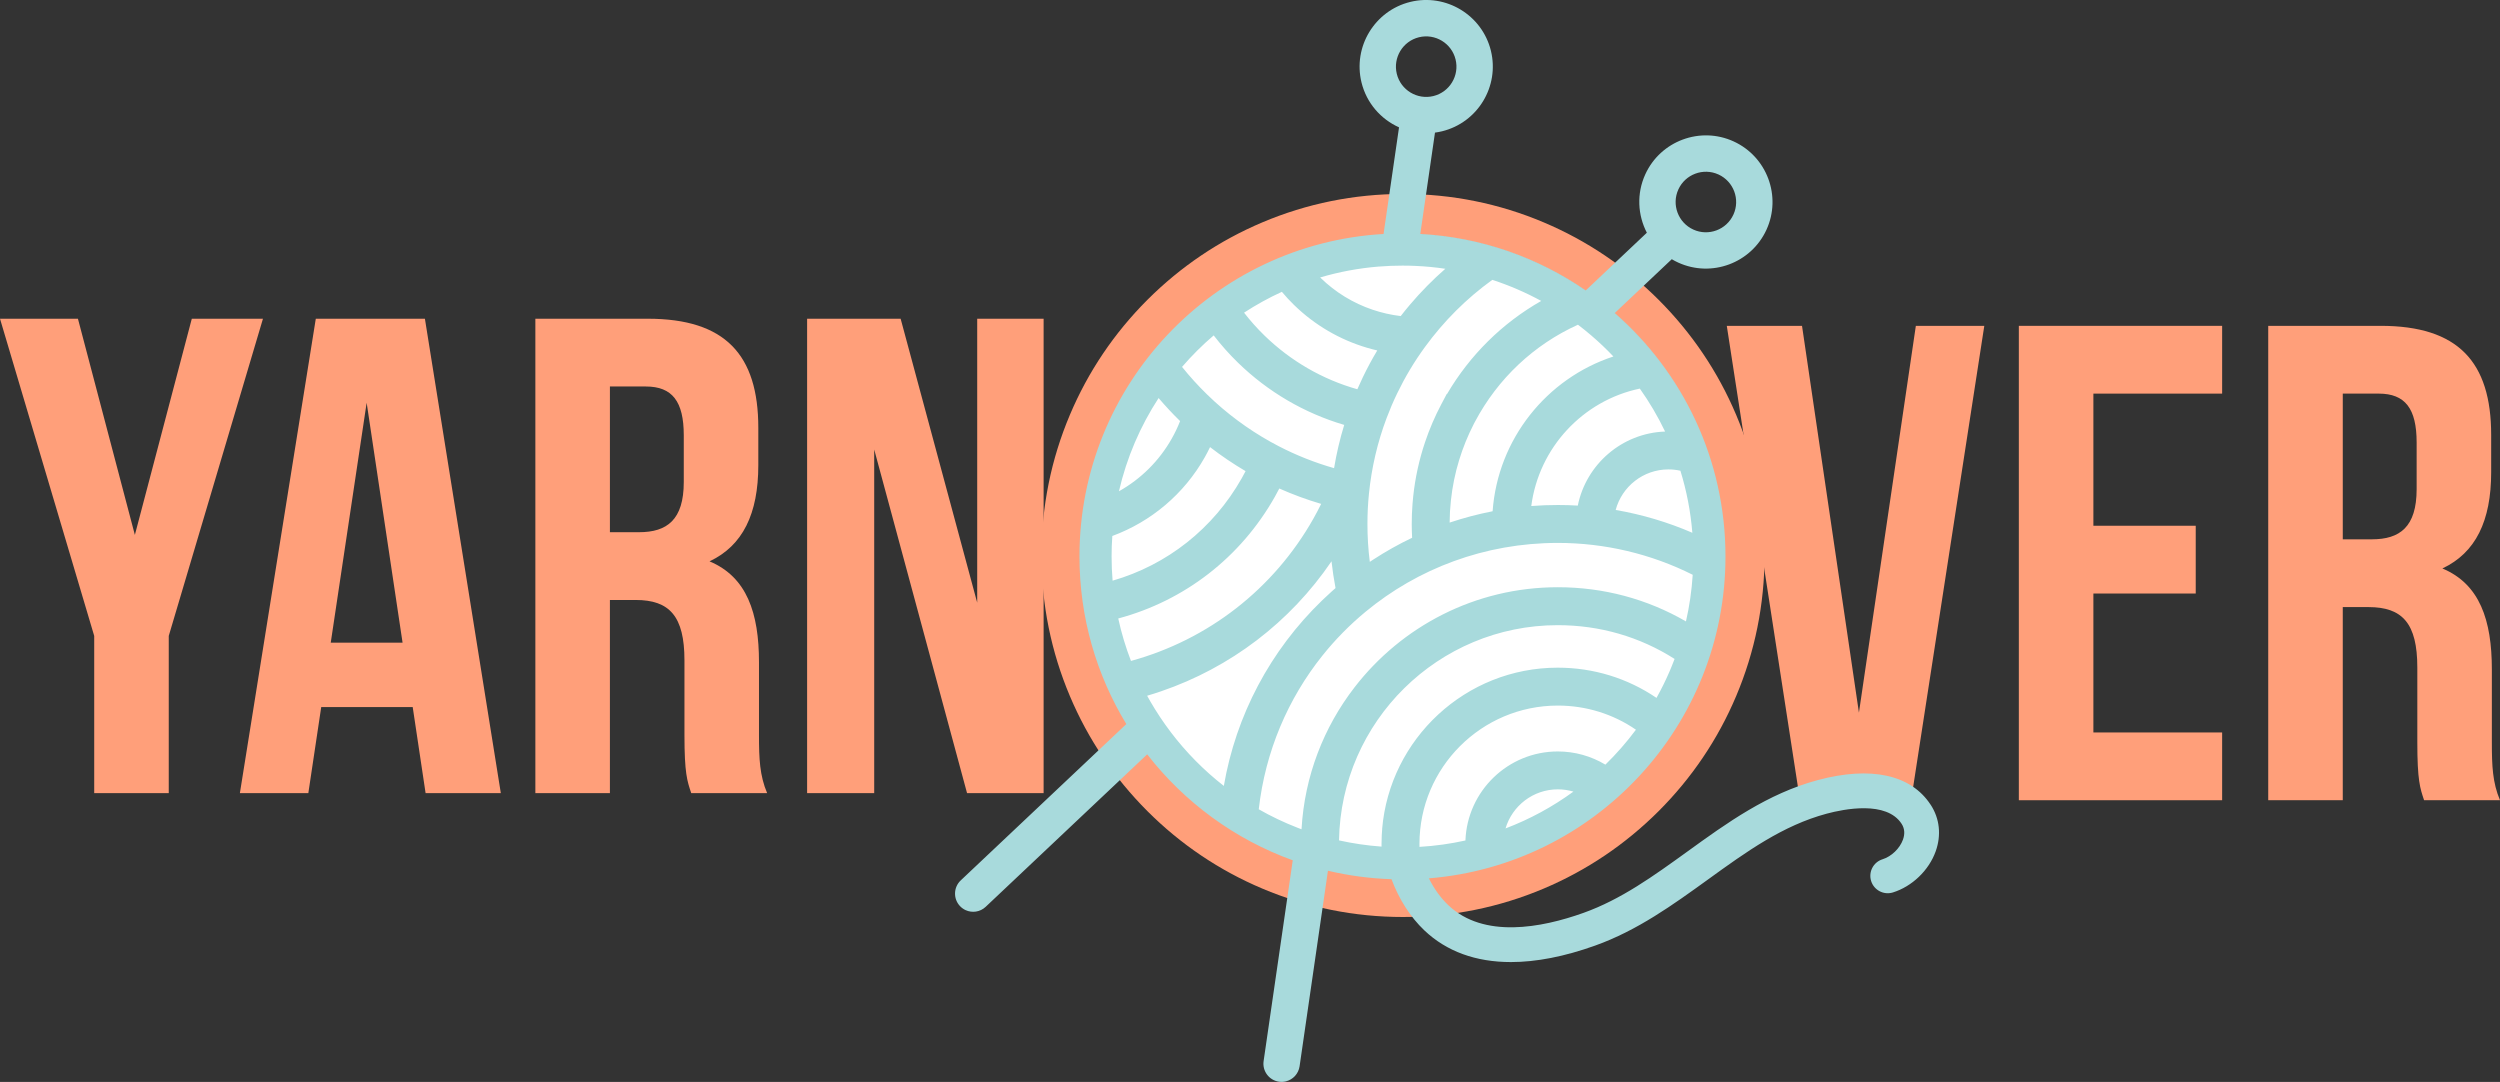 <?xml version="1.0" encoding="UTF-8"?><svg id="Layer_2" xmlns="http://www.w3.org/2000/svg" viewBox="0 0 1100 476.05"><rect x="0" y="0" width="1100" height="476.05" fill="#333333" stroke="none"/><defs><style>.cls-1{fill:#ff9f7a;}.cls-2{fill:#fff;}.cls-3{fill:#a8dadc;}</style></defs><g id="Layer_1-2"><path class="cls-1" d="m41.45,279.79L0,140.24h34.29l25.05,95.12,25.05-95.12h31.31l-41.45,139.55v69.18h-32.8v-69.18Z"/><path class="cls-1" d="m220.36,348.97h-33.1l-5.67-37.87h-40.25l-5.67,37.87h-30.12l33.4-208.73h48.01l33.4,208.73Zm-74.84-66.2h31.61l-15.8-105.56-15.8,105.56Z"/><path class="cls-1" d="m304.14,348.97c-1.79-5.37-2.98-8.65-2.98-25.64v-32.8c0-19.38-6.56-26.54-21.47-26.54h-11.33v84.98h-32.8v-208.73h49.5c33.99,0,48.6,15.8,48.6,48.01v16.4c0,21.47-6.86,35.48-21.47,42.34,16.4,6.86,21.77,22.66,21.77,44.43v32.2c0,10.14.3,17.59,3.58,25.35h-33.4Zm-35.78-178.91v64.11h12.82c12.23,0,19.68-5.37,19.68-22.07v-20.57c0-14.91-5.07-21.47-16.7-21.47h-15.8Z"/><path class="cls-1" d="m384.65,197.79v151.18h-29.52v-208.73h41.15l33.69,124.94v-124.94h29.22v208.73h-33.69l-40.85-151.18Z"/><path class="cls-1" d="m817.92,313.63l25.05-170.26h30.12l-32.2,208.73h-48.9l-32.2-208.73h33.1l25.05,170.26Z"/><path class="cls-1" d="m921.09,231.33h45.03v29.82h-45.03v61.13h56.65v29.82h-89.45v-208.73h89.45v29.82h-56.65v58.15Z"/><path class="cls-1" d="m1066.6,352.1c-1.79-5.37-2.98-8.65-2.98-25.64v-32.8c0-19.38-6.56-26.54-21.47-26.54h-11.33v84.98h-32.8v-208.73h49.5c33.99,0,48.6,15.8,48.6,48.01v16.4c0,21.47-6.86,35.48-21.47,42.34,16.4,6.86,21.77,22.66,21.77,44.43v32.2c0,10.14.3,17.59,3.58,25.35h-33.4Zm-35.78-178.91v64.11h12.82c12.23,0,19.68-5.37,19.68-22.07v-20.57c0-14.91-5.07-21.47-16.7-21.47h-15.8Z"/><path class="cls-1" d="m617.33,103.07c78.06,0,141.33,63.28,141.33,141.33s-63.28,141.33-141.33,141.33-141.33-63.28-141.33-141.33,63.28-141.33,141.33-141.33m0-17.73c-21.47,0-42.3,4.21-61.92,12.51-18.94,8.01-35.95,19.48-50.56,34.08-14.6,14.6-26.07,31.61-34.08,50.56-8.3,19.62-12.51,40.46-12.51,61.92s4.21,42.3,12.51,61.92c8.01,18.94,19.48,35.95,34.08,50.56,14.6,14.6,31.61,26.07,50.56,34.08,19.62,8.3,40.46,12.51,61.92,12.51s42.3-4.21,61.92-12.51c18.94-8.01,35.95-19.48,50.56-34.08,14.6-14.6,26.07-31.61,34.08-50.56,8.3-19.62,12.51-40.46,12.51-61.92s-4.21-42.3-12.51-61.92c-8.01-18.94-19.48-35.95-34.08-50.56-14.6-14.6-31.61-26.07-50.56-34.08-19.62-8.3-40.46-12.51-61.92-12.51h0Z"/><circle class="cls-2" cx="617.33" cy="243.24" r="137.8"/><path class="cls-3" d="m849.48,354.09c-8.66-13.27-26.32-17.12-49.7-10.84-22.06,5.93-39.97,18.87-57.29,31.4-15.02,10.84-29.2,21.09-45.75,27.01-18.54,6.63-43.91,11.43-59.5-3.39-3.38-3.2-6.26-7.24-8.53-11.8,73.05-5.91,130.5-67.07,130.5-141.64,0-42.73-18.86-81.05-48.71-107.1l25.08-23.68c.9.54,1.84,1.03,2.82,1.48,14.7,6.72,32.12.24,38.85-14.46,6.72-14.7.24-32.12-14.46-38.85-14.69-6.72-32.12-.24-38.85,14.45-3.91,8.54-3.35,17.98.67,25.73l-26.89,25.39c-20.9-14.42-45.85-23.39-72.79-24.86l6.46-44.58c1.04-.14,2.09-.33,3.13-.59,15.7-3.86,25.32-19.76,21.47-35.45-3.86-15.7-19.76-25.32-35.46-21.47-15.69,3.85-25.32,19.76-21.47,35.45,2.24,9.11,8.55,16.18,16.51,19.74l-6.81,46.92c-74.62,4.3-133.8,66.17-133.8,141.87,0,27.01,7.54,52.26,20.62,73.77l-72.87,68.79c-3.2,3.03-3.35,8.09-.32,11.3.72.77,1.57,1.36,2.48,1.78,2.87,1.31,6.37.85,8.81-1.45l71.08-67.1c16.35,21.06,38.49,37.39,64.04,46.62l-12.82,88.36c-.63,4.37,2.4,8.43,6.76,9.06,1.05.15,2.09.09,3.06-.15,3.07-.76,5.52-3.3,6.01-6.62l12.48-86.05c9.02,2.13,18.37,3.4,27.96,3.72,3.28,8.77,8.24,16.61,14.44,22.5,9.78,9.29,22.66,13.96,38.12,13.96,11.1,0,23.53-2.41,37.07-7.26,18.61-6.65,34.34-18.03,49.56-29.02,16.95-12.26,32.96-23.82,52.31-29.02,7.68-2.06,26.27-5.77,32.93,4.43,1.34,2.06,1.55,4.42.61,7.02-1.39,3.87-5.08,7.41-8.97,8.62-4.03,1.25-6.28,5.54-5.03,9.57,1.26,4.03,5.54,6.28,9.57,5.03,8.44-2.62,15.83-9.7,18.82-18.05,2.57-7.15,1.79-14.45-2.2-20.56Zm-111-270.74c3.05-6.68,10.98-9.63,17.65-6.58,6.68,3.06,9.63,10.98,6.57,17.66-3.05,6.68-10.98,9.63-17.65,6.57-6.68-3.05-9.63-10.98-6.57-17.65Zm-76.05,281.17c2.93-9.94,12.14-17.21,23.02-17.21,2.34,0,4.65.34,6.85,1-9.12,6.66-19.15,12.13-29.87,16.2Zm76.95-157.4c2.7,8.74,4.49,17.87,5.25,27.3-10.8-4.67-22.13-8.04-33.73-10.04,2.72-10.26,12.1-17.84,23.2-17.84,1.79,0,3.55.19,5.28.58Zm-17.86-36.14c4.23,5.94,7.95,12.27,11.12,18.9-19.01.67-34.75,14.47-38.41,32.58-2.92-.18-5.85-.26-8.78-.26-3.92,0-7.82.15-11.69.45,3.32-25.58,22.61-46.39,47.77-51.67Zm-21.42-23.43c3.43,2.93,6.7,6.03,9.8,9.3-29.38,9.64-50.87,36.36-53.15,68.1-6.42,1.25-12.74,2.92-18.91,4.99.02-3.29.21-6.56.56-9.77.65-6.08,1.86-12.03,3.64-17.8,1.65-5.42,3.8-10.68,6.4-15.77l.54-1.02c10.07-19.03,25.96-33.94,45.32-42.71,1.98,1.5,3.91,3.06,5.8,4.68Zm-43.49-24.42c7.5,2.44,14.7,5.56,21.53,9.28-17.08,9.71-31.34,23.75-41.43,40.93h-.14l-2.35,4.44c-2.87,5.42-5.27,11.02-7.2,16.77-2.59,7.7-4.34,15.67-5.21,23.83-.12,1.11-.22,2.24-.31,3.37-.22,2.9-.34,5.85-.34,8.79,0,2.03.06,4.07.17,6.08-5.92,2.82-11.66,6.04-17.18,9.65-.48.31-.96.63-1.44.95-.7-5.52-1.04-11.09-1.04-16.68,0-4.5.22-9,.67-13.37,1.14-11.37,3.74-22.53,7.74-33.16,1.4-3.72,2.96-7.38,4.69-10.96,3.44-7.12,7.51-13.93,12.19-20.35,8.34-11.44,18.28-21.36,29.66-29.57Zm-42.02-90.63c-1.75-7.13,2.62-14.36,9.75-16.11,7.13-1.75,14.36,2.62,16.11,9.76,1.76,7.13-2.62,14.36-9.75,16.11-7.13,1.75-14.36-2.63-16.11-9.76Zm-7.9,84.79c3.43-.28,6.9-.42,10.39-.42,1.95,0,3.89.04,5.81.13,4.41.19,8.77.62,13.05,1.26-5.55,4.85-10.74,10.12-15.53,15.77-1.4,1.65-2.77,3.33-4.09,5.04-4.24-.5-8.39-1.45-12.39-2.8-8.52-2.88-16.36-7.65-22.91-14.04-.05-.05-.1-.1-.15-.15,8.29-2.45,16.93-4.08,25.82-4.8Zm-42.67,11.11c1.68,2.02,3.47,3.95,5.35,5.78,9.11,8.88,20.15,15.3,32.14,18.84,1.48.44,2.97.83,4.48,1.18-2.31,3.85-4.43,7.8-6.37,11.84-.83,1.72-1.63,3.47-2.39,5.23-15.34-4.33-29.37-12.44-40.91-23.68-3.23-3.14-6.21-6.49-8.94-10.02,5.29-3.45,10.85-6.52,16.64-9.17Zm-30,19.17c3.25,4.22,6.81,8.22,10.65,11.97,13.23,12.89,29.26,22.24,46.78,27.42h0c-1.9,6.23-3.39,12.58-4.46,19.03-8.37-2.39-16.49-5.6-24.24-9.6-10.2-5.27-19.71-11.88-28.26-19.64-1.06-.97-2.18-2.02-3.43-3.24-3.9-3.8-7.56-7.83-10.96-12.07,4.28-4.96,8.93-9.6,13.92-13.86Zm-24.23,27.58c3,3.52,6.15,6.9,9.45,10.13-1.04,2.65-2.27,5.23-3.68,7.72-5.53,9.81-13.61,17.77-23.23,23.16,3.41-14.81,9.39-28.64,17.45-41.01Zm-20.69,69.7c0-3.03.1-6.04.32-9.02,17.12-6.32,31.58-18.51,40.67-34.62.83-1.47,1.6-2.96,2.33-4.48,4.99,3.85,10.21,7.38,15.63,10.57-.54,1.05-1.09,2.09-1.67,3.1-12.53,22.2-32.81,38.14-56.84,45.1-.3-3.51-.44-7.07-.44-10.66Zm2.93,27.28c29.15-7.82,53.8-26.8,68.89-53.52.68-1.2,1.33-2.43,1.97-3.67,5.99,2.66,12.14,4.92,18.42,6.77-1.08,2.19-2.22,4.36-3.41,6.48-17.48,30.96-46.31,53.31-80.27,62.62-2.32-6.02-4.21-12.26-5.6-18.68Zm23.11,50.01c-3.27-4.3-6.27-8.81-8.99-13.51-.48-.83-.95-1.67-1.41-2.51,2.06-.6,4.11-1.26,6.13-1.95,30.5-10.42,56.78-30.39,74.99-57.2.44,3.95,1.03,7.88,1.77,11.78-.56.49-1.13.99-1.68,1.49-1.39,1.24-2.76,2.51-4.11,3.82-23.02,22.23-38.02,50.72-43.36,81.74-8.77-6.84-16.61-14.79-23.34-23.65Zm57.53,42.74c-.6-.22-1.2-.45-1.8-.69-5.9-2.29-11.58-5-17.02-8.11,2.89-25.52,12.9-48.71,28-67.6,5.64-7.06,12.01-13.53,18.96-19.28,22.93-18.98,52.42-30.32,84.62-30.32,20.69,0,41.02,4.82,59.36,14.02-.44,7.01-1.44,13.86-2.97,20.52-17.05-9.88-36.27-15.04-56.39-15.04-36.37,0-68.77,17.27-89.44,44.05-13.51,17.48-22,39.02-23.32,62.45Zm35.49-.13c-.08.92-.15,1.84-.19,2.77-.07,1.26-.1,2.53-.1,3.81,0,.39,0,.79.01,1.17-6.37-.45-12.62-1.38-18.71-2.73.83-52.36,43.69-94.7,96.24-94.7,18.49,0,36.08,5.1,51.41,14.86-.4,1.06-.81,2.12-1.25,3.17-.3.74-.6,1.48-.92,2.22-1.74,4.03-3.67,7.95-5.79,11.75-12.73-8.66-27.74-13.3-43.45-13.3-40.54,0-73.92,31.28-77.27,70.98Zm16.41,7.86c0-.43-.01-.86-.01-1.29,0-33.57,27.31-60.87,60.87-60.87,12.44,0,24.33,3.72,34.38,10.62-4.07,5.47-8.57,10.61-13.44,15.37-6.26-3.76-13.47-5.8-20.93-5.8-21.93,0-39.85,17.43-40.65,39.17-6.56,1.45-13.31,2.41-20.2,2.81Z"/></g></svg>